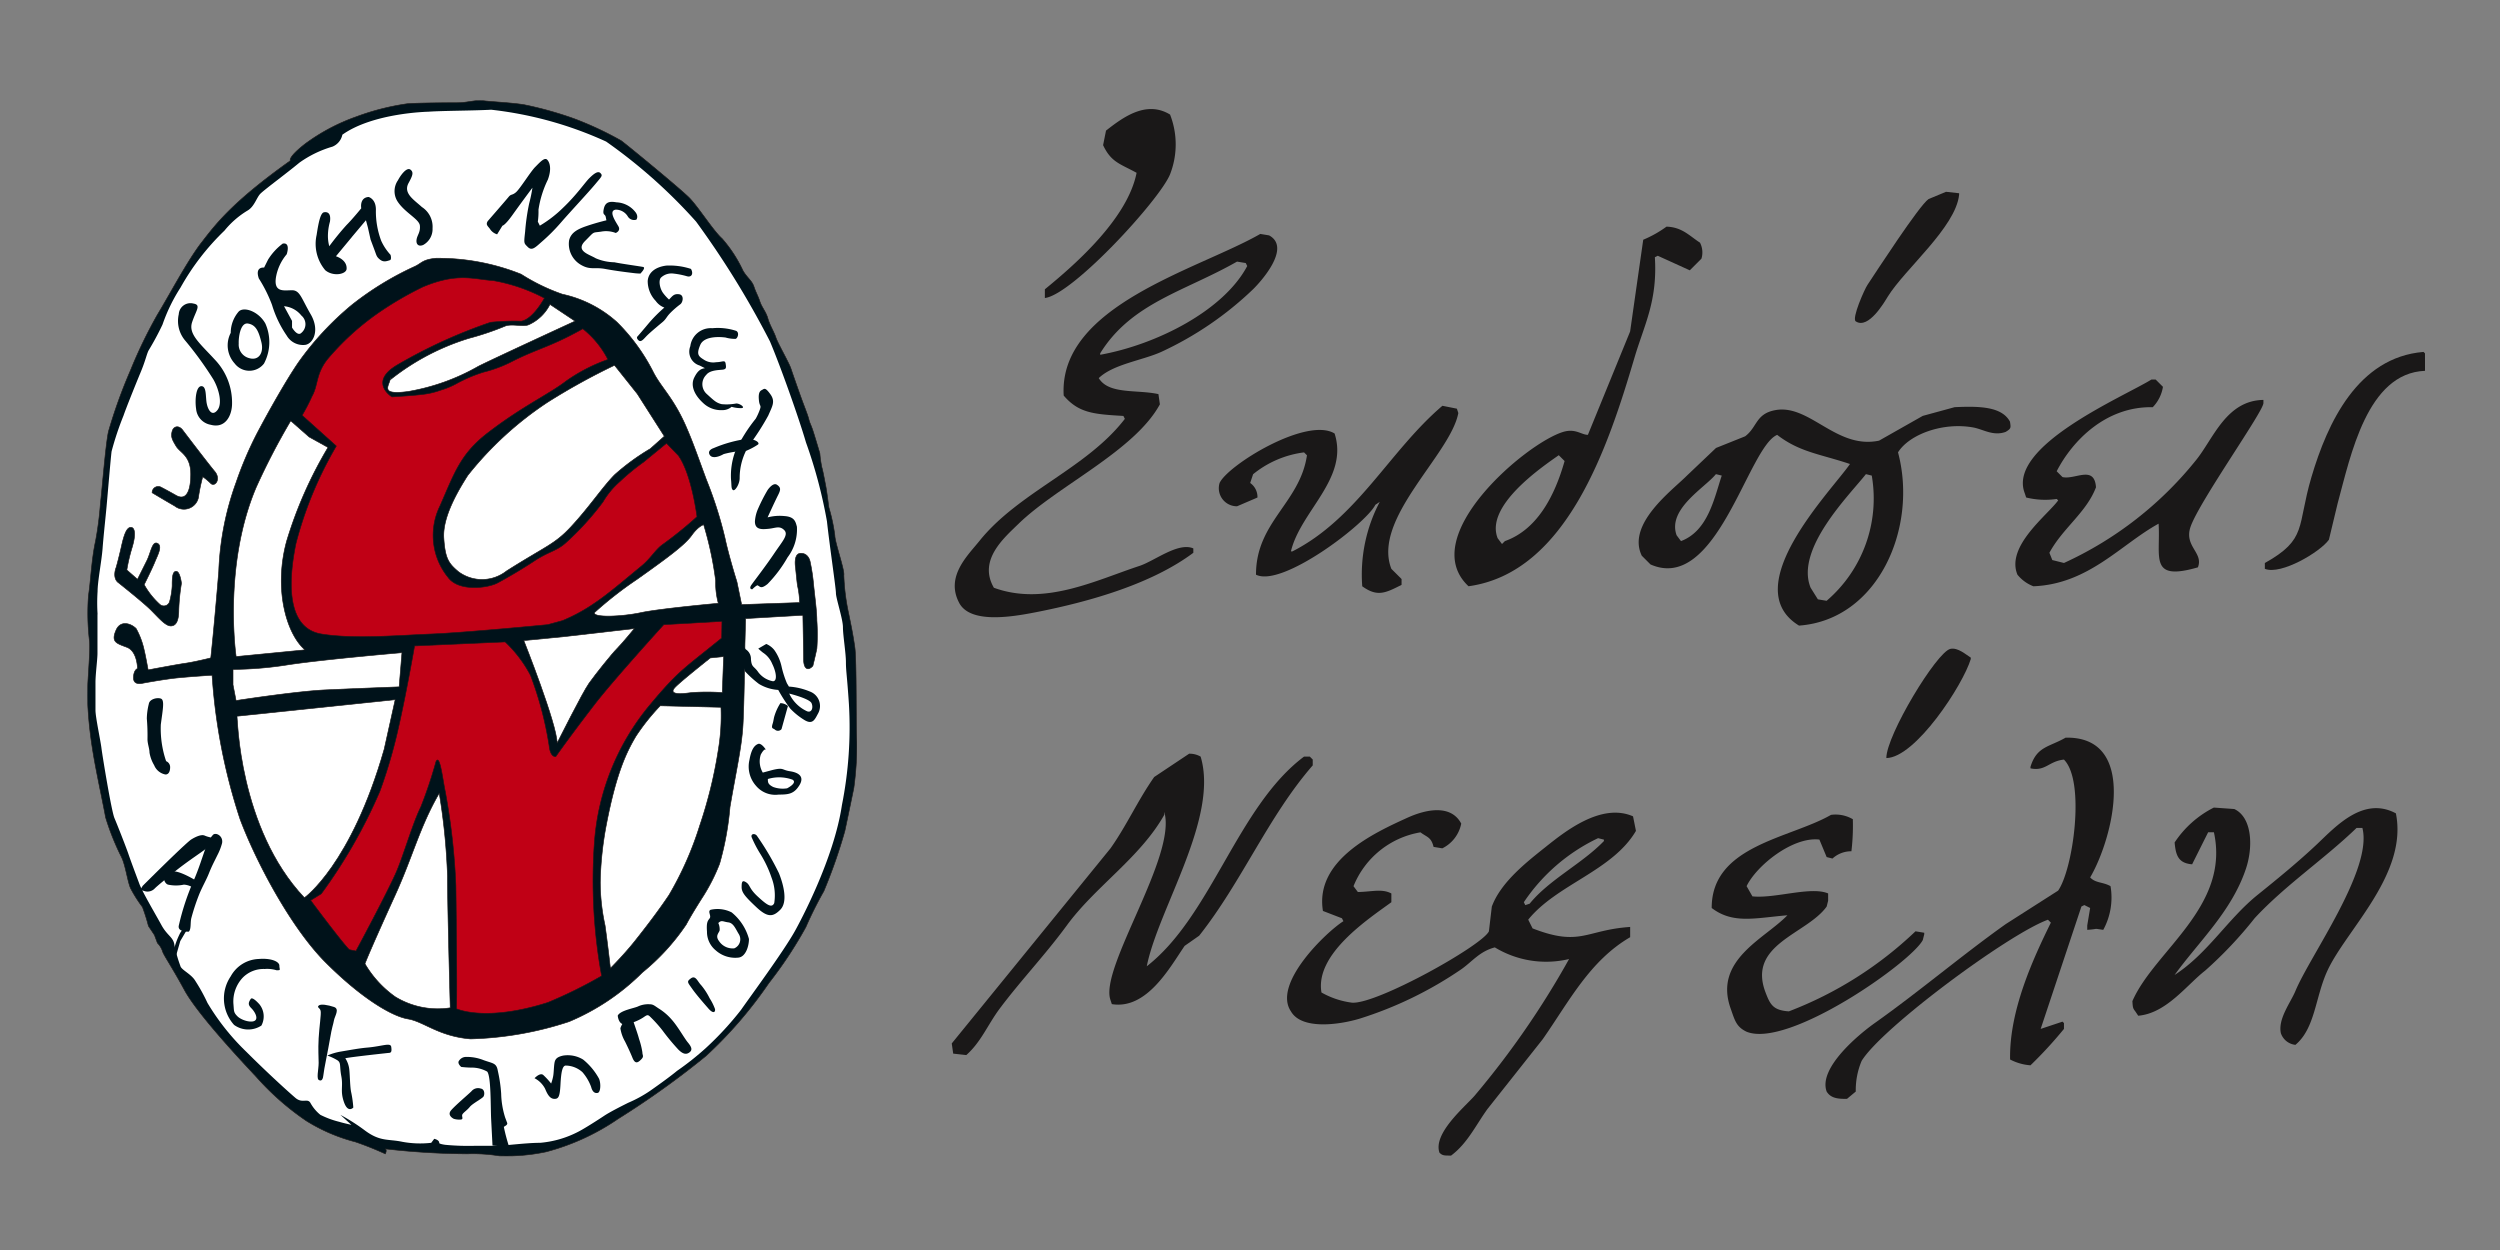 <?xml version="1.0" encoding="UTF-8"?>
<svg xmlns="http://www.w3.org/2000/svg" xmlns:xlink="http://www.w3.org/1999/xlink" width="200" height="100" viewBox="0 0 200 100">
  <rect x="0" y="0" width="200" height="100" fill="#808080" stroke="none"/>
  <defs>
    <clipPath id="clip-path">
      <rect id="Rectangle_2" data-name="Rectangle 2" width="61.56" height="84.458" fill="none"></rect>
    </clipPath>
    <clipPath id="clip-path-2">
      <rect id="Rectangle_3" data-name="Rectangle 3" width="118.347" height="84.457" fill="none"></rect>
    </clipPath>
    <clipPath id="clip-nefeli">
      <rect width="200" height="100"></rect>
    </clipPath>
  </defs>
  <g id="nefeli" clip-path="url(#clip-nefeli)">
    <g id="Group_7" data-name="Group 7" transform="translate(-7.465 -6.83)">
      <g id="Group_4" data-name="Group 4" transform="translate(14.465 14.869)">
        <g id="Group_3" data-name="Group 3" clip-path="url(#clip-path)">
          <path id="Path_6" data-name="Path 6" d="M30.693,19.687s-.24-.24,1.2-1.358a15.675,15.675,0,0,1,4.077-2.159,19.681,19.681,0,0,1,4.077-1.039c.8-.069,3.2-.08,4-.08s1.44-.239,2.079-.16,2.318.16,3.277.32a29.011,29.011,0,0,1,4,1.119,26.933,26.933,0,0,1,3.757,1.758c.639.479,4.716,3.837,5.435,4.556s1.919,2.638,2.638,3.277A10.754,10.754,0,0,1,66.9,28.479c.319.56.719.8.879,1.279s.319.719.479,1.2.48.8.64,1.358.479,1.04.639,1.519,1.04,2,1.2,2.477.719,2.079.958,2.718.4,1.039.48,1.358.16.4.319.879.56,1.838.56,1.838a9.094,9.094,0,0,0,.16,1.119c.08.24.24,1.119.319,1.519s.24,1.679.24,1.679a14.427,14.427,0,0,1,.48,2.238c0,.56.8,2.787.719,3.192a17.331,17.331,0,0,0,.4,3.122c.159.8.319,1.519.479,2.638s.079,6.315.16,7.593a25.85,25.85,0,0,1-.24,3.677s-.56,2.718-.719,3.438a42.128,42.128,0,0,1-1.679,4.8,31.163,31.163,0,0,0-1.439,2.877,33.1,33.1,0,0,1-2.958,4.476,34.066,34.066,0,0,1-5.035,5.836A69.01,69.01,0,0,1,56.91,96.34a18.51,18.51,0,0,1-5.755,2.638A15.337,15.337,0,0,1,47.4,99.3a13.263,13.263,0,0,0-2.558-.16,60.241,60.241,0,0,1-6.554-.4s.16.08,0,.4a25.739,25.739,0,0,0-2.4-.959A13.989,13.989,0,0,1,31.972,96.5a21.3,21.3,0,0,1-4-3.517c-1.2-1.279-4.716-5.035-5.755-6.954s-1.678-2.8-1.758-3.117a1.71,1.71,0,0,0-.4-.639l-.24-.64-.479-.719a14.711,14.711,0,0,0-.479-1.519,10.511,10.511,0,0,1-.959-1.518c-.24-.56-.4-1.838-.719-2.478a20.348,20.348,0,0,1-1.279-3.2c-.08-.56-.8-3.837-1.04-5.436a32.659,32.659,0,0,1-.4-4.076c-.03-1.2.239-3.6.16-4.557a18.819,18.819,0,0,1-.08-3.676c.16-.959.24-2.878.56-4.317a27.048,27.048,0,0,0,.4-3.117c.08-.479.4-4.636.64-5.675A40.646,40.646,0,0,1,17.9,36.473,37.66,37.66,0,0,1,20.063,32c.879-1.439,2.4-4.316,3.517-5.754s2.4-3.2,7.114-6.555" transform="translate(-14.465 -14.871)" fill="#00121a" fill-rule="evenodd"></path>
          <path id="Path_7" data-name="Path 7" d="M30.693,19.687s-.24-.24,1.2-1.358a15.675,15.675,0,0,1,4.077-2.159,19.681,19.681,0,0,1,4.077-1.039c.8-.069,3.2-.08,4-.08s1.44-.239,2.079-.16,2.318.16,3.277.32a29.011,29.011,0,0,1,4,1.119,26.933,26.933,0,0,1,3.757,1.758c.639.479,4.716,3.837,5.435,4.556s1.919,2.638,2.638,3.277A10.754,10.754,0,0,1,66.9,28.479c.319.56.719.8.879,1.279s.319.719.479,1.2.48.8.64,1.358.479,1.04.639,1.519,1.04,2,1.2,2.477.719,2.079.958,2.718.4,1.039.48,1.358.16.4.319.879.56,1.838.56,1.838a9.094,9.094,0,0,0,.16,1.119c.08.24.24,1.119.319,1.519s.24,1.679.24,1.679a14.427,14.427,0,0,1,.48,2.238c0,.56.8,2.787.719,3.192a17.331,17.331,0,0,0,.4,3.122c.159.8.319,1.519.479,2.638s.079,6.315.16,7.593a25.85,25.85,0,0,1-.24,3.677s-.56,2.718-.719,3.438a42.128,42.128,0,0,1-1.679,4.8,31.163,31.163,0,0,0-1.439,2.877,33.1,33.1,0,0,1-2.958,4.476,34.066,34.066,0,0,1-5.035,5.836A69.01,69.01,0,0,1,56.91,96.34a18.51,18.51,0,0,1-5.755,2.638A15.337,15.337,0,0,1,47.4,99.3a13.263,13.263,0,0,0-2.558-.16,60.241,60.241,0,0,1-6.554-.4s.16.08,0,.4a25.739,25.739,0,0,0-2.4-.959A13.989,13.989,0,0,1,31.972,96.5a21.3,21.3,0,0,1-4-3.517c-1.2-1.279-4.716-5.035-5.755-6.954s-1.678-2.8-1.758-3.117a1.71,1.71,0,0,0-.4-.639l-.24-.64-.479-.719a14.711,14.711,0,0,0-.479-1.519,10.511,10.511,0,0,1-.959-1.518c-.24-.56-.4-1.838-.719-2.478a20.348,20.348,0,0,1-1.279-3.2c-.08-.56-.8-3.837-1.04-5.436a32.659,32.659,0,0,1-.4-4.076c-.03-1.2.239-3.6.16-4.557a18.819,18.819,0,0,1-.08-3.676c.16-.959.24-2.878.56-4.317a27.048,27.048,0,0,0,.4-3.117c.08-.479.4-4.636.64-5.675A40.646,40.646,0,0,1,17.9,36.473,37.66,37.66,0,0,1,20.063,32c.879-1.439,2.4-4.316,3.517-5.754S25.978,23.044,30.693,19.687Z" transform="translate(-14.465 -14.871)" fill="none" stroke="#1a1818" stroke-width="0.049"></path>
          <path id="Path_8" data-name="Path 8" d="M15.3,56.018v3.117c0,.479-.16,1.679-.16,2.318v2.238c0,.56.4,2.4.479,3.038s.8,5.035,1.039,5.595.959,2.4,1.119,2.877.64,1.759.88,2.4,1.279,2.4,1.758,3.277.959.959,1.039,1.6a11.416,11.416,0,0,0,.48,1.679c.079.319.879.639,1.2,1.2A13.9,13.9,0,0,1,24.1,87.11a18.729,18.729,0,0,0,3.117,3.917c1.679,1.679,3.357,3.2,3.917,3.677s.958,0,1.2.4a3.207,3.207,0,0,0,.8.959,7.168,7.168,0,0,0,1.519.56c.24.079.959.239.959.239l-.879-.8a15.547,15.547,0,0,1,2,1.279c1.2.879,1.838.639,2.958.879A7.777,7.777,0,0,0,42,98.3l.24-.32s.4.08.4.32c0,0-.08.079.479.16a19.727,19.727,0,0,0,2.4.079h1.838c.4,0,2.238-.239,3.356-.239a8.1,8.1,0,0,0,3.038-.88c.479-.239,1.6-.958,2.079-1.278s1.439-.8,1.918-1.04a10.208,10.208,0,0,0,1.758-.959c.8-.56,1.68-1.2,2.159-1.6a22.445,22.445,0,0,0,2.318-1.838,25.083,25.083,0,0,0,2.8-3.038c.652-.942,3.4-4.666,4.316-6.314.4-.719,3.117-5.755,3.757-10.071a31.863,31.863,0,0,0,.56-8.073c-.16-2.4-.24-2.638-.24-3.357s-.239-2.158-.239-2.8-.56-2.319-.56-2.718-.48-3.6-.719-5.754a38.572,38.572,0,0,0-1.679-6.315c-.56-1.918-2-5.994-2.878-8.073a71.546,71.546,0,0,0-5.914-9.591,42.066,42.066,0,0,0-7.194-6.4A30.1,30.1,0,0,0,46.8,15.653c-1.518.08-4,.08-5.035.16,0,0-4.4.08-6.874,1.838a1.318,1.318,0,0,1-.8.959,8.73,8.73,0,0,0-2.637,1.279c-.959.8-2.8,2.158-3.117,2.478s-.48,1.039-1.04,1.358a7.043,7.043,0,0,0-1.838,1.6,19.478,19.478,0,0,0-3.516,4.557,13.651,13.651,0,0,0-1.44,2.958,22.549,22.549,0,0,1-1.118,2.078c-.16.319-.24.8-.64,1.759s-1.2,2.957-1.358,3.437a24.023,24.023,0,0,0-.959,2.877c-.08.64-.319,3.517-.4,4.4s-.24,2.319-.319,3.357-.4,2.637-.4,3.437a13.9,13.9,0,0,0,0,1.838" transform="translate(-14.502 -14.914)" fill="#fff"></path>
          <path id="Path_9" data-name="Path 9" d="M63.917,79.145s-.967,1.494-1.423,2.365a17.626,17.626,0,0,1-3.516,3.849,18.285,18.285,0,0,1-5.861,3.932,27.345,27.345,0,0,1-7.887,1.385c-2.558-.214-3.73-1.385-5.009-1.6s-3.709-1.647-6.577-4.515c-2.78-2.779-5.573-8.061-6.852-11.471a46.648,46.648,0,0,1-2.238-11.51s-1.7.107-2.771.214-2.77.425-2.77.425-.746.214-.746-.425.319-.747.319-.747,0-1.386-.853-1.705-1.279-.426-.853-1.385c.349-.785,1.172-.535,1.6-.108a6.344,6.344,0,0,1,.64,1.706c.107.426.319,1.6.319,1.6s2.238-.427,2.984-.533,2.026-.426,2.026-.426.249-2.208.639-6.927a23.215,23.215,0,0,1,1.387-7.105,29.08,29.08,0,0,1,1.7-3.978c.959-1.812,2.345-4.263,3.3-5.649a23.929,23.929,0,0,1,4.263-4.583,24.358,24.358,0,0,1,5-3.062c.581-.256.614-.559,1.712-.668A17.8,17.8,0,0,1,49.28,29.5a15.606,15.606,0,0,0,3.3,1.6,9.538,9.538,0,0,1,4.37,2.238,15.412,15.412,0,0,1,2.877,3.943c.639,1.279,1.633,2.079,2.653,4.42.554,1.27.863,2.188,1.61,4.213A32.625,32.625,0,0,1,65.586,50.6c.319,1.492.958,3.517.958,3.517l.374,1.812,4.635-.16a6.676,6.676,0,0,0-.16-1.333c-.036-.155-.16-1.439-.16-1.439s-.214-1.172.426-1.172.745.693.745.693a15.083,15.083,0,0,1,.267,1.758c.107,1.066.267,2.185.267,2.931a15.7,15.7,0,0,1,0,2.237c-.107.534-.32,1.387-.32,1.387s-.266.319-.479.213-.266-.424-.266-.853-.054-3.41-.054-3.41l-4.582.267-.054,2.026s-.054,4.8-.16,6.554-.556,3.68-1.036,6.5a23.733,23.733,0,0,1-.829,4.528,14.957,14.957,0,0,1-1.242,2.483" transform="translate(-14.588 -15.601)" fill="#00121a"></path>
          <path id="Path_10" data-name="Path 10" d="M63.917,79.145s-.967,1.494-1.423,2.365a17.626,17.626,0,0,1-3.516,3.849,18.285,18.285,0,0,1-5.861,3.932,27.345,27.345,0,0,1-7.887,1.385c-2.558-.214-3.73-1.385-5.009-1.6s-3.709-1.647-6.577-4.515c-2.78-2.779-5.573-8.061-6.852-11.471a46.648,46.648,0,0,1-2.238-11.51s-1.7.107-2.771.214-2.77.425-2.77.425-.746.214-.746-.425.319-.747.319-.747,0-1.386-.853-1.705-1.279-.426-.853-1.385c.349-.785,1.172-.535,1.6-.108a6.344,6.344,0,0,1,.64,1.706c.107.426.319,1.6.319,1.6s2.238-.427,2.984-.533,2.026-.426,2.026-.426.249-2.208.639-6.927a23.215,23.215,0,0,1,1.387-7.105,29.08,29.08,0,0,1,1.7-3.978c.959-1.812,2.345-4.263,3.3-5.649a23.929,23.929,0,0,1,4.263-4.583,24.358,24.358,0,0,1,5-3.062c.581-.256.614-.559,1.712-.668A17.8,17.8,0,0,1,49.28,29.5a15.606,15.606,0,0,0,3.3,1.6,9.538,9.538,0,0,1,4.37,2.238,15.412,15.412,0,0,1,2.877,3.943c.639,1.279,1.633,2.079,2.653,4.42.554,1.27.863,2.188,1.61,4.213A32.625,32.625,0,0,1,65.586,50.6c.319,1.492.958,3.517.958,3.517l.374,1.812,4.635-.16a6.676,6.676,0,0,0-.16-1.333c-.036-.155-.16-1.439-.16-1.439s-.214-1.172.426-1.172.745.693.745.693a15.083,15.083,0,0,1,.267,1.758c.107,1.066.267,2.185.267,2.931a15.7,15.7,0,0,1,0,2.237c-.107.534-.32,1.387-.32,1.387s-.266.319-.479.213-.266-.424-.266-.853-.054-3.41-.054-3.41l-4.582.267-.054,2.026s-.054,4.8-.16,6.554-.556,3.68-1.036,6.5a23.733,23.733,0,0,1-.829,4.528A14.957,14.957,0,0,1,63.917,79.145Z" transform="translate(-14.588 -15.601)" fill="none" stroke="#1a1818" stroke-width="0.049"></path>
          <path id="Path_11" data-name="Path 11" d="M32.512,81.432s3.742-2.64,6.383-11.886l.88-3.963-12.64,1.323s.122,8.979,5.377,14.526" transform="translate(-15.159 -17.65)" fill="#fff"></path>
          <path id="Path_12" data-name="Path 12" d="M32.512,81.432s3.742-2.64,6.383-11.886l.88-3.963-12.64,1.323S27.257,75.886,32.512,81.432Z" transform="translate(-15.159 -17.65)" fill="none" stroke="#1a1818" stroke-width="0.049"></path>
          <path id="Path_13" data-name="Path 13" d="M37.947,87.149s.22-.661,2.422-5.5c1.415-3.111,1.981-5.5,3.522-8.144a51.014,51.014,0,0,1,.66,6.6c0,2.641.221,10.565.221,10.565a6.524,6.524,0,0,1-4.4-.88,8.5,8.5,0,0,1-2.422-2.642" transform="translate(-15.752 -18.084)" fill="#fff"></path>
          <path id="Path_14" data-name="Path 14" d="M37.947,87.149s.22-.661,2.422-5.5c1.415-3.111,1.981-5.5,3.522-8.144a51.014,51.014,0,0,1,.66,6.6c0,2.641.221,10.565.221,10.565a6.524,6.524,0,0,1-4.4-.88A8.5,8.5,0,0,1,37.947,87.149Z" transform="translate(-15.752 -18.084)" fill="none" stroke="#1a1818" stroke-width="0.049"></path>
          <path id="Path_15" data-name="Path 15" d="M31.4,41.981l1.473,1.293,1.511.838a33.471,33.471,0,0,0-3.3,7.46c-1.066,3.837-.036,7.456,1.457,8.735l-5.507.537s-1.066-7.246,1.6-13.534A54.707,54.707,0,0,1,31.4,41.981" transform="translate(-15.142 -16.357)" fill="#fff"></path>
          <path id="Path_16" data-name="Path 16" d="M31.4,41.981l1.473,1.293,1.511.838a33.471,33.471,0,0,0-3.3,7.46c-1.066,3.837-.036,7.456,1.457,8.735l-5.507.537s-1.066-7.246,1.6-13.534A54.707,54.707,0,0,1,31.4,41.981Z" transform="translate(-15.142 -16.357)" fill="none" stroke="#1a1818" stroke-width="0.049"></path>
          <path id="Path_17" data-name="Path 17" d="M40.106,38.137a19.032,19.032,0,0,1,6.287-3.3,22.7,22.7,0,0,0,2.866-.968c.555-.226,1.458.094,1.918-.124a3.5,3.5,0,0,0,1.676-1.619l2.01,1.34s-6.444,2.969-7.723,3.608A17.082,17.082,0,0,1,41.49,39.1c-2.451.319-1.385-.533-1.385-1.173" transform="translate(-15.857 -15.816)" fill="#fff"></path>
          <path id="Path_18" data-name="Path 18" d="M40.106,38.137a19.032,19.032,0,0,1,6.287-3.3,22.7,22.7,0,0,0,2.866-.968c.555-.226,1.458.094,1.918-.124a3.5,3.5,0,0,0,1.676-1.619l2.01,1.34s-6.444,2.969-7.723,3.608A17.082,17.082,0,0,1,41.49,39.1c-2.451.319-1.385-.533-1.385-1.173" transform="translate(-15.857 -15.816)" fill="none" stroke="#1a1818" stroke-width="0.049"></path>
          <path id="Path_19" data-name="Path 19" d="M32.579,40.879l2.736,2.458a30.553,30.553,0,0,0-3.225,7.786c-.745,3.623-.532,6.822,2.026,7.248s6.181.107,8.845,0,9.272-.747,9.272-.747l1.172-.32a13.714,13.714,0,0,0,2.573-1.4c1.1-.733,2.452-1.9,3.742-2.96.743-.608,1.092-1.27,1.649-1.691a31.821,31.821,0,0,0,2.8-2.26s-.427-3.409-1.492-4.9l-.946-.976-1.843,1.509a17.913,17.913,0,0,0-1.9,1.563,6.523,6.523,0,0,0-1.34,1.619,22.548,22.548,0,0,1-3.03,3.319c-.746.64-1.326.647-2.5,1.429-.757.5-1.854,1.168-2.9,1.731-.775.415-3.113.726-3.965-.447a5.318,5.318,0,0,1-.65-5.7c1.172-2.665,1.634-4.167,3.838-5.862,2.769-2.13,4.864-3.068,6.251-4.133a13.553,13.553,0,0,1,3.351-1.732,7.494,7.494,0,0,0-2.01-2.458c-2.559,1.439-3.562,1.564-5.567,2.568a10.423,10.423,0,0,1-2.363.9,11.665,11.665,0,0,0-2.122.893,6.343,6.343,0,0,1-1.34.559,6.075,6.075,0,0,1-1.315.318c-.746.107-2.558.213-2.558.213s-1.919-1.173.426-2.558a41.126,41.126,0,0,1,7.46-3.41,18.106,18.106,0,0,1,2.465-.091c.949-.168,1.843-1.843,1.843-1.843a13.906,13.906,0,0,0-4.078-1.4c-1.6-.107-2.848-.669-5.64.5a27.092,27.092,0,0,0-3.631,2.123,21,21,0,0,0-4.021,3.685c-.925,1.184-.71,2.043-1.229,2.96a14.394,14.394,0,0,1-.782,1.508" transform="translate(-15.41 -15.693)" fill="#c00015"></path>
          <path id="Path_20" data-name="Path 20" d="M32.579,40.879l2.736,2.458a30.553,30.553,0,0,0-3.225,7.786c-.745,3.623-.532,6.822,2.026,7.248s6.181.107,8.845,0,9.272-.747,9.272-.747l1.172-.32a13.714,13.714,0,0,0,2.573-1.4c1.1-.733,2.452-1.9,3.742-2.96.743-.608,1.092-1.27,1.649-1.691a31.821,31.821,0,0,0,2.8-2.26s-.427-3.409-1.492-4.9l-.946-.976-1.843,1.509a17.913,17.913,0,0,0-1.9,1.563,6.523,6.523,0,0,0-1.34,1.619,22.548,22.548,0,0,1-3.03,3.319c-.746.64-1.326.647-2.5,1.429-.757.5-1.854,1.168-2.9,1.731-.775.415-3.113.726-3.965-.447a5.318,5.318,0,0,1-.65-5.7c1.172-2.665,1.634-4.167,3.838-5.862,2.769-2.13,4.864-3.068,6.251-4.133a13.553,13.553,0,0,1,3.351-1.732,7.494,7.494,0,0,0-2.01-2.458c-2.559,1.439-3.562,1.564-5.567,2.568a10.423,10.423,0,0,1-2.363.9,11.665,11.665,0,0,0-2.122.893,6.343,6.343,0,0,1-1.34.559,6.075,6.075,0,0,1-1.315.318c-.746.107-2.558.213-2.558.213s-1.919-1.173.426-2.558a41.126,41.126,0,0,1,7.46-3.41,18.106,18.106,0,0,1,2.465-.091c.949-.168,1.843-1.843,1.843-1.843a13.906,13.906,0,0,0-4.078-1.4c-1.6-.107-2.848-.669-5.64.5a27.092,27.092,0,0,0-3.631,2.123,21,21,0,0,0-4.021,3.685c-.925,1.184-.71,2.043-1.229,2.96A14.394,14.394,0,0,1,32.579,40.879Z" transform="translate(-15.41 -15.693)" fill="none" stroke="#1a1818" stroke-width="0.049"></path>
          <path id="Path_21" data-name="Path 21" d="M60.112,39.581l-1.832-2.3a52.352,52.352,0,0,0-5.339,2.949,27.352,27.352,0,0,0-6.4,5.861c-.747,1.173-2.026,3.3-1.918,5.009s.422,2.054,1.167,2.693a3.169,3.169,0,0,0,3.854-.056c3.168-2.006,3.827-2.113,5.138-3.518,1.492-1.6,2.56-3.23,3.518-4.188a18.047,18.047,0,0,1,2.841-2.071l1.124-1-2.159-3.38" transform="translate(-16.118 -16.099)" fill="#fff"></path>
          <path id="Path_22" data-name="Path 22" d="M60.112,39.581l-1.832-2.3a52.352,52.352,0,0,0-5.339,2.949,27.352,27.352,0,0,0-6.4,5.861c-.747,1.173-2.026,3.3-1.918,5.009s.422,2.054,1.167,2.693a3.169,3.169,0,0,0,3.854-.056c3.168-2.006,3.827-2.113,5.138-3.518,1.492-1.6,2.56-3.23,3.518-4.188a18.047,18.047,0,0,1,2.841-2.071l1.124-1Z" transform="translate(-16.118 -16.099)" fill="none" stroke="#1a1818" stroke-width="0.049"></path>
          <path id="Path_23" data-name="Path 23" d="M26.78,62.946v1.229l.245,1.262s4.8-.744,7.141-.852,5.906-.243,5.906-.243l.224-2.736s-6.13.526-9.008.954a29.362,29.362,0,0,1-4.508.387" transform="translate(-15.14 -17.432)" fill="#fff"></path>
          <path id="Path_24" data-name="Path 24" d="M26.78,62.946v1.229l.245,1.262s4.8-.744,7.141-.852,5.906-.243,5.906-.243l.224-2.736s-6.13.526-9.008.954A29.362,29.362,0,0,1,26.78,62.946Z" transform="translate(-15.14 -17.432)" fill="none" stroke="#1a1818" stroke-width="0.049"></path>
          <path id="Path_25" data-name="Path 25" d="M41.666,60.923s-.632,3.653-1.279,6.5a40.575,40.575,0,0,1-1.492,5.116,41.665,41.665,0,0,1-4.689,8.206l-.853.532s2.451,3.3,3.091,3.943l.533.107S39.467,80.7,40.208,79c.559-1.285,1.316-3.915,1.955-5.194a35.493,35.493,0,0,0,1.209-3.609c.319-.747.56,1.507.746,2.345a53,53,0,0,1,.853,7.566s.124,8.947.042,9.837c0,0,2.306,1.1,7.316-.5a36.443,36.443,0,0,0,4.3-2.123,42.5,42.5,0,0,1-.574-10.729,19.324,19.324,0,0,1,4.37-10.87c2.376-2.851,2.724-2.922,5.81-5.431l.022-1.339-4.659.268s-4.083,4.494-5.543,6.394c-2.13,2.771-3.09,4.156-3.09,4.156s-.427.108-.533-.852a27.99,27.99,0,0,0-1.492-5.649A10.168,10.168,0,0,0,48.913,60.6l-7.247.319" transform="translate(-15.5 -17.286)" fill="#c00015"></path>
          <path id="Path_26" data-name="Path 26" d="M41.666,60.923s-.632,3.653-1.279,6.5a40.575,40.575,0,0,1-1.492,5.116,41.665,41.665,0,0,1-4.689,8.206l-.853.532s2.451,3.3,3.091,3.943l.533.107S39.467,80.7,40.208,79c.559-1.285,1.316-3.915,1.955-5.194a35.493,35.493,0,0,0,1.209-3.609c.319-.747.56,1.507.746,2.345a53,53,0,0,1,.853,7.566s.124,8.947.042,9.837c0,0,2.306,1.1,7.316-.5a36.443,36.443,0,0,0,4.3-2.123,42.5,42.5,0,0,1-.574-10.729,19.324,19.324,0,0,1,4.37-10.87c2.376-2.851,2.724-2.922,5.81-5.431l.022-1.339-4.659.268s-4.083,4.494-5.543,6.394c-2.13,2.771-3.09,4.156-3.09,4.156s-.427.108-.533-.852a27.99,27.99,0,0,0-1.492-5.649A10.168,10.168,0,0,0,48.913,60.6Z" transform="translate(-15.5 -17.286)" fill="none" stroke="#1a1818" stroke-width="0.049"></path>
          <path id="Path_27" data-name="Path 27" d="M51.394,60.529s2.665,6.715,2.665,8.206c0,0,2.024-4.05,2.558-4.8s1.812-2.345,2.237-2.771,1.386-1.6,1.386-1.6l-5.542.639-3.3.32" transform="translate(-16.489 -17.32)" fill="#fff"></path>
          <path id="Path_28" data-name="Path 28" d="M51.394,60.529s2.665,6.715,2.665,8.206c0,0,2.024-4.05,2.558-4.8s1.812-2.345,2.237-2.771,1.386-1.6,1.386-1.6l-5.542.639Z" transform="translate(-16.489 -17.32)" fill="none" stroke="#1a1818" stroke-width="0.049"></path>
          <path id="Path_29" data-name="Path 29" d="M57.369,57.809a30.234,30.234,0,0,1,3.411-2.664c2.558-1.813,3.838-2.771,4.37-3.517s.959-.854.959-.854a27.468,27.468,0,0,1,.959,4.476,6.32,6.32,0,0,0,.212,1.812s-4.688.426-6.181.746-3.838.425-3.731,0" transform="translate(-16.816 -16.838)" fill="#fff"></path>
          <path id="Path_30" data-name="Path 30" d="M57.369,57.809a30.234,30.234,0,0,1,3.411-2.664c2.558-1.813,3.838-2.771,4.37-3.517s.959-.854.959-.854a27.468,27.468,0,0,1,.959,4.476,6.32,6.32,0,0,0,.212,1.812s-4.688.426-6.181.746S57.261,58.235,57.369,57.809Z" transform="translate(-16.816 -16.838)" fill="none" stroke="#1a1818" stroke-width="0.049"></path>
          <path id="Path_31" data-name="Path 31" d="M67.005,62.045s-2.416,1.911-2.834,2.371c-.559.614.6.506,1.342.4a17.792,17.792,0,0,1,2.451,0l.107-2.878-1.066.108" transform="translate(-17.181 -17.45)" fill="#fff"></path>
          <path id="Path_32" data-name="Path 32" d="M67.005,62.045s-2.416,1.911-2.834,2.371c-.559.614.6.506,1.342.4a17.792,17.792,0,0,1,2.451,0l.107-2.878Z" transform="translate(-17.181 -17.45)" fill="none" stroke="#1a1818" stroke-width="0.049"></path>
          <path id="Path_33" data-name="Path 33" d="M60.707,68.554A17.021,17.021,0,0,1,62.662,66.1l4.859.12a16.593,16.593,0,0,1-.214,3.411A36.154,36.154,0,0,1,65.817,75.7a26.467,26.467,0,0,1-2.452,5.541c-.854,1.279-1.92,2.665-2.771,3.731s-1.919,2.13-1.919,2.13-.185-1.688-.425-3.416a16.625,16.625,0,0,1-.385-3.462,27.177,27.177,0,0,1,.491-4.632c.786-4.062,1.572-5.718,2.352-7.041" transform="translate(-16.843 -17.678)" fill="#fff"></path>
          <path id="Path_34" data-name="Path 34" d="M60.707,68.554A17.021,17.021,0,0,1,62.662,66.1l4.859.12a16.593,16.593,0,0,1-.214,3.411A36.154,36.154,0,0,1,65.817,75.7a26.467,26.467,0,0,1-2.452,5.541c-.854,1.279-1.92,2.665-2.771,3.731s-1.919,2.13-1.919,2.13-.185-1.688-.425-3.416a16.625,16.625,0,0,1-.385-3.462,27.177,27.177,0,0,1,.491-4.632C59.142,71.532,59.927,69.876,60.707,68.554Z" transform="translate(-16.843 -17.678)" fill="none" stroke="#1a1818" stroke-width="0.049"></path>
          <path id="Path_35" data-name="Path 35" d="M16.991,55.371s2.025,1.6,2.664,2.238,1.173,1.279,1.6,1.279.639-.426.639-1.279a16.422,16.422,0,0,1,.214-2.131s-.107-.959-.426-.959-.319.64-.319,1.172a5.81,5.81,0,0,1-.214,1.279.48.48,0,0,1-.746.214,6.213,6.213,0,0,1-1.279-1.6s.639-1.279.853-1.811.64-1.279.214-1.492-.534.745-.854,1.385l-.746,1.492-.853-.747a13.811,13.811,0,0,1,.426-1.811c.319-1.066.213-1.6-.107-1.6s-.532.533-.746,1.492-.426,1.705-.426,1.705-.319.746.107,1.172" transform="translate(-14.591 -16.851)" fill="#00121a"></path>
          <path id="Path_36" data-name="Path 36" d="M16.991,55.371s2.025,1.6,2.664,2.238,1.173,1.279,1.6,1.279.639-.426.639-1.279a16.422,16.422,0,0,1,.214-2.131s-.107-.959-.426-.959-.319.64-.319,1.172a5.81,5.81,0,0,1-.214,1.279.48.48,0,0,1-.746.214,6.213,6.213,0,0,1-1.279-1.6s.639-1.279.853-1.811.64-1.279.214-1.492-.534.745-.854,1.385l-.746,1.492-.853-.747a13.811,13.811,0,0,1,.426-1.811c.319-1.066.213-1.6-.107-1.6s-.532.533-.746,1.492-.426,1.705-.426,1.705S16.565,54.944,16.991,55.371Z" transform="translate(-14.591 -16.851)" fill="none" stroke="#1a1818" stroke-width="0.049"></path>
          <path id="Path_37" data-name="Path 37" d="M19.935,47.763S21,48.4,21.747,48.829a1.188,1.188,0,0,0,1.918-.853,13.937,13.937,0,0,1,.319-1.492,4.728,4.728,0,0,1,.64.533c.319.319.853-.319.319-.959s-2.238-2.877-2.558-3.3-.746-.319-.853.107,0,.639.32,1.172,1.172.746,1.172,2.238S22.6,48.4,21.854,47.977s-1.173-.64-1.173-.64a.489.489,0,0,0-.746.426" transform="translate(-14.765 -16.384)" fill="#00121a"></path>
          <path id="Path_38" data-name="Path 38" d="M19.935,47.763S21,48.4,21.747,48.829a1.188,1.188,0,0,0,1.918-.853,13.937,13.937,0,0,1,.319-1.492,4.728,4.728,0,0,1,.64.533c.319.319.853-.319.319-.959s-2.238-2.877-2.558-3.3-.746-.319-.853.107,0,.639.32,1.172,1.172.746,1.172,2.238S22.6,48.4,21.854,47.977s-1.173-.64-1.173-.64A.489.489,0,0,0,19.935,47.763Z" transform="translate(-14.765 -16.384)" fill="none" stroke="#1a1818" stroke-width="0.049"></path>
          <path id="Path_39" data-name="Path 39" d="M23.573,40.477a1.416,1.416,0,0,0,1.172,1.279c1.173.319,1.705-.746,1.705-1.705a4.981,4.981,0,0,0-1.386-3.516c-1.172-1.279-2.13-2.026-1.811-2.985s.746-1.385.107-1.492a.936.936,0,0,0-1.173.853,2.422,2.422,0,0,0,.533,2.131,27.949,27.949,0,0,1,2.238,3.091c.426.746.746,1.918.319,2.451s-.747,0-.853-.533,0-1.385-.426-1.385-.533,1.065-.426,1.811" transform="translate(-14.885 -15.812)" fill="#00121a"></path>
          <path id="Path_40" data-name="Path 40" d="M26.573,34.431a2.161,2.161,0,0,0,.319,2.452,1.477,1.477,0,0,0,2.345,0,3.662,3.662,0,0,0,.107-3.2c-.533-.959-1.706-1.385-2.132-.959a2.617,2.617,0,0,0-.639,1.705" transform="translate(-15.115 -15.84)" fill="#00121a"></path>
          <path id="Path_41" data-name="Path 41" d="M27.264,35.349a1.116,1.116,0,0,0,.853,1.172c.746.213,1.173-.426.959-1.279s-.426-1.385-1.065-1.492-.77,1.185-.747,1.6" transform="translate(-15.166 -15.905)" fill="#fff"></path>
          <path id="Path_42" data-name="Path 42" d="M28.951,29.756a11.285,11.285,0,0,1,1.065,2.131,8.75,8.75,0,0,0,1.173,2.451,1.511,1.511,0,0,0,1.492.746c.64-.107,1.173-1.172.426-2.451s-.853-1.918-1.492-1.918-1.492.213-1.279-1.066a3.862,3.862,0,0,1,.854-1.812c.106-.319.214-.959-.319-.853A4.7,4.7,0,0,0,29.7,28.263l-.319.64s-.746-.107-.426.853" transform="translate(-15.254 -15.534)" fill="#00121a"></path>
          <path id="Path_43" data-name="Path 43" d="M31.1,32.284l.639,1.173v.532s.427.747.747.426a.9.9,0,0,0,0-1.386,2,2,0,0,0-1.386-.746" transform="translate(-15.376 -15.825)" fill="#fff"></path>
          <path id="Path_44" data-name="Path 44" d="M40.722,21.577a1.53,1.53,0,0,0-.053,1.652c.582.932,1.758,1.439,1.811,1.972s-.212.746-.266,1.119.16.586.533.426a1.446,1.446,0,0,0,.746-1.333,1.876,1.876,0,0,0-.853-1.7c-.64-.587-1.51-1.1-1.066-1.919.32-.586.426-.853.161-1.066-.325-.26-.854.533-1.013.853" transform="translate(-15.889 -15.189)" fill="#00121a"></path>
          <path id="Path_45" data-name="Path 45" d="M48.345,24.781S49.783,23.13,50,22.864s.267-.108.587-.374,1.171-1.65,1.544-2.024.746-.8.959-.587.373.747.054,1.6a8.165,8.165,0,0,0-.748,2.4,5.82,5.82,0,0,1-.052.958l.16.32a9.679,9.679,0,0,0,1.865-1.44c1.065-1.012,1.758-2.025,2.079-2.344s.691-.639.9-.426.108.266-.425.906-2.025,2.238-2.717,3.037a15.016,15.016,0,0,1-1.6,1.6c-.48.426-.746.693-1.066.373s-.319-.267-.213-1.226a17.379,17.379,0,0,1,.319-2.238,11.863,11.863,0,0,0,.266-1.279s-.8,1.066-1.6,2.185c-.611.854-.8.853-.8.853l-.425.692a1.025,1.025,0,0,1-.534-.372c-.16-.267-.424-.373-.212-.693" transform="translate(-16.317 -15.142)" fill="#00121a"></path>
          <path id="Path_46" data-name="Path 46" d="M60.607,24.874s.214-.267-.106-.64a2.026,2.026,0,0,0-1.492-.746c-.586-.106-.9,0-1.011.533s.107.373.159.64l.053.266s-.692.16-1.491.426-1.333.533-1.493,1.172a1.932,1.932,0,0,0,.959,1.973c.746.425,1.065.16,1.919.319s1.757.267,2.184.319a5.86,5.86,0,0,0,.639.053s.48-.478.214-.532-1.812-.267-2.291-.373a3.968,3.968,0,0,1-1.492-.319c-.533-.32-1.652-.586-.853-1.386s.533-.639,1.279-.746a2.124,2.124,0,0,1,1.172.107s.425-.161.213-.533-.831-1.245-.213-1.333a1.121,1.121,0,0,1,.959.533.584.584,0,0,0,.692.267" transform="translate(-16.697 -15.341)" fill="#00121a"></path>
          <path id="Path_47" data-name="Path 47" d="M65.294,29.111a5.486,5.486,0,0,0-1.972-.267c-.852.106-1.438.533-1.492,1.226a2.29,2.29,0,0,0,.64,1.6,1.476,1.476,0,0,0,.691.533,11.717,11.717,0,0,0-1.225,1.226c-.533.639-.906,1.065-.906,1.065s-.161.106.053.319.427-.106.693-.372.905-.8,1.225-1.066.32-.426.64-.746a7.145,7.145,0,0,1,.8-.693c.213-.161.319-.747-.107-.8s-.532.161-.8.426a3.764,3.764,0,0,1-.48-.532c-.267-.373-.373-1.013-.16-1.226a1.218,1.218,0,0,1,1.013-.319,6.249,6.249,0,0,1,1.065.213c.373.107.533-.213.319-.586" transform="translate(-17.013 -15.636)" fill="#00121a"></path>
          <path id="Path_48" data-name="Path 48" d="M66.23,37.128a1.157,1.157,0,0,1-.747-1.545,1.646,1.646,0,0,1,1.758-1.439,4.743,4.743,0,0,1,1.919.214c.267.16.107.586-.053.639a2.716,2.716,0,0,1-.8-.107c-.374-.053-1.707-.16-2.027.587s-.158.906.267,1.172a1.363,1.363,0,0,0,1.012.213c.479,0,.694-.213.747.107s.053.426-.161.479-1.066,0-1.386.427a1.05,1.05,0,0,0,.053,1.544c.586.533.748.693,1.173.8a4.117,4.117,0,0,0,1.172-.054c.319,0,.8.373.373.373a2.615,2.615,0,0,1-.746-.106,1.112,1.112,0,0,1-.747.266,2.075,2.075,0,0,1-1.545-.586c-.693-.639-1.012-1.386-.693-2.025s.587-.694.853-.747l-.425-.213" transform="translate(-17.257 -15.926)" fill="#00121a"></path>
          <path id="Path_49" data-name="Path 49" d="M67.44,44.249a10.33,10.33,0,0,1,2.717-.746c.746.053,1.013.373.8.48a5.083,5.083,0,0,1-.907.479,7.832,7.832,0,0,0-1.81.266c-.267.161-.906.427-1.119.054s.319-.533.319-.533" transform="translate(-17.348 -16.44)" fill="#00121a"></path>
          <path id="Path_50" data-name="Path 50" d="M70.9,41.673a12.47,12.47,0,0,0-1.652,2.664,5.611,5.611,0,0,0-.319,2.185c.054.48,0,.746.16.853s.533-.48.533-.959a4.886,4.886,0,0,1,.746-2.611,19.761,19.761,0,0,0,1.545-2.4c.319-.746.585-1.119.159-1.705s-.477-.426-.692-.32-.267.374-.214.854.214.319.054.746a4.657,4.657,0,0,1-.319.693" transform="translate(-17.448 -16.208)" fill="#00121a"></path>
          <path id="Path_51" data-name="Path 51" d="M71.208,49.256a13.82,13.82,0,0,1,.739-1.44s.426-.639.746-.425.31.392.106.8c-.372.746-.852,1.812-.852,1.812a3.814,3.814,0,0,1,1.332-.107c.853.054.906.48,1.013.853a3.68,3.68,0,0,1-.747,2.452,10.364,10.364,0,0,1-1.6,2.13c-.533.426-.585.214-.8.107-.107,0-.426.319-.426.319s-.319,0-.053-.372,1.171-1.545,1.811-2.5,1.173-1.492.8-1.865-.694-.16-1.226-.107-1.118.108-1.118-.586a2.977,2.977,0,0,1,.273-1.065" transform="translate(-17.539 -16.651)" fill="#00121a"></path>
          <path id="Path_52" data-name="Path 52" d="M70.148,61.293a.9.9,0,0,1,.426.8c.053.64.214.534.533.959a1.9,1.9,0,0,0,1.225.8c.373,0,.267-.746-.054-1.386a1.938,1.938,0,0,0-.746-.906c-.266-.212-.373-.319-.373-.319l.64-.372a1.636,1.636,0,0,1,.639.48,3.624,3.624,0,0,1,.587,1.331,7.755,7.755,0,0,0,.426,1.333l.16.266a5.172,5.172,0,0,1,1.661.389,1.235,1.235,0,0,1,.683,1.743c-.266.479-.427.96-1.119.533a5.529,5.529,0,0,1-1.119-.906,12.33,12.33,0,0,1-.959-1.492,3.4,3.4,0,0,1-1.544-.479,8.661,8.661,0,0,1-1.119-1.013s-.587-1.652-.054-1.918" transform="translate(-17.498 -17.391)" fill="#00121a"></path>
          <path id="Path_53" data-name="Path 53" d="M73.857,65.069s1.628.4,1.787.771,0,.8-.373.639a2.915,2.915,0,0,1-1.414-1.41" transform="translate(-17.719 -17.622)" fill="#fff"></path>
          <path id="Path_54" data-name="Path 54" d="M73.675,66.106l-.514,1.852a.37.37,0,0,1-.532.036c-.141-.124-.322-.031-.169-.5.062-.188.076-.416.147-.624a4.059,4.059,0,0,1,.465-.992,1,1,0,0,1,.6.225" transform="translate(-17.64 -17.666)" fill="#00121a"></path>
          <path id="Path_55" data-name="Path 55" d="M71.554,71.622a1.763,1.763,0,0,1-.16-1.439c.319-.587.425-.373.425-.373s-.371-.587-.639-.48-.532.374-.692,1.28a2.319,2.319,0,0,0,.532,2.078,2.016,2.016,0,0,0,1.812.694c.8,0,1.226-.056,1.652-.747s-.055-1.013-.747-1.119-.479-.32-1.385-.107l-.8.214" transform="translate(-17.532 -17.854)" fill="#00121a"></path>
          <path id="Path_56" data-name="Path 56" d="M72.049,72.29a3.141,3.141,0,0,1,1.972.054c.427.261-.435.692-.435.692a2.237,2.237,0,0,1-1.111-.107c-.426-.214-.426-.373-.426-.639" transform="translate(-17.62 -18.009)" fill="#fff"></path>
          <path id="Path_57" data-name="Path 57" d="M71.054,77.1a21.636,21.636,0,0,1,1.758,2.984c.426,1.065.692,2.345.107,2.931S71.906,83.65,71,82.8s-1.171-1.173-1.171-1.6.052-.586.371-.373.215.48.907,1.119,1.131.983,1.331.534a3.959,3.959,0,0,0-.212-2.025,9.037,9.037,0,0,0-.907-1.919,9.4,9.4,0,0,1-.692-1.333c-.078-.277.267-.319.426-.106" transform="translate(-17.499 -18.273)" fill="#00121a"></path>
          <path id="Path_58" data-name="Path 58" d="M67.216,83.359a2.5,2.5,0,0,1,1.652.213A4.14,4.14,0,0,1,70.254,85.7c0,.586-.267,1.44-.854,1.492a2.341,2.341,0,0,1-1.811-.587,1.9,1.9,0,0,1-.693-1.491c-.054-.748.054-.854.214-1.067s-.214-.584.106-.692" transform="translate(-17.337 -18.621)" fill="#00121a"></path>
          <path id="Path_59" data-name="Path 59" d="M67.85,84.48a1.229,1.229,0,0,1,.108.586c-.054.213-.373.426-.054.853a1.306,1.306,0,0,0,1.225.586.786.786,0,0,0,.373-1.119c-.266-.426-.427-.907-.853-.959s-.534-.213-.8.054" transform="translate(-17.386 -18.677)" fill="#fff"></path>
          <path id="Path_60" data-name="Path 60" d="M66.863,91.509s-.854-.959-1.227-1.492-.479-.587-.106-.853.534.266.8.533a5.245,5.245,0,0,1,.693,1.065,4.185,4.185,0,0,1,.426.854c.054.213-.107.48-.586-.107" transform="translate(-17.251 -18.938)" fill="#00121a"></path>
          <path id="Path_61" data-name="Path 61" d="M59.567,93.352s.16-.533.479-.64.48-.214.534,0,.373,1.067.479,1.492a6.2,6.2,0,0,1,.267,1.065c0,.267.16.321-.107.588s-.48.373-.693-.16-.585-1.28-.585-1.28a3.02,3.02,0,0,1-.374-1.066" transform="translate(-16.936 -19.13)" fill="#00121a"></path>
          <path id="Path_62" data-name="Path 62" d="M59.343,92.272s.054.8.64.692a3.748,3.748,0,0,0,1.385-.532c.319-.214.372-.268.586-.054a10.667,10.667,0,0,1,.958,1.066,17.726,17.726,0,0,0,1.279,1.545c.373.372.641.425.907.213s.107-.479-.16-.8-.8-1.278-1.28-1.811a4.525,4.525,0,0,0-1.066-.906c-.319-.213-.424-.319-.692-.319a1.924,1.924,0,0,0-.906.16c-.319.16-1.438.32-1.651.747" transform="translate(-16.924 -19.063)" fill="#00121a"></path>
          <path id="Path_63" data-name="Path 63" d="M52.3,97.517a1.961,1.961,0,0,1,.851.853c.215.534.427.8.747.8s.427-.162.48-1.173.161-1.492.425-1.492a2.035,2.035,0,0,1,1.333.532,3.788,3.788,0,0,1,.692,1.173c.108.425.319.533.534.48s.266-.694.106-1.119a5.109,5.109,0,0,0-1.279-1.545,2.355,2.355,0,0,0-1.6-.319c-.479.106-.638.266-.692.585s-.054.8-.106,1.066a3.62,3.62,0,0,1-.108.426l-.054.16a5.993,5.993,0,0,0-.639-.693c-.212-.16-.532.107-.691.267" transform="translate(-16.538 -19.299)" fill="#00121a"></path>
          <path id="Path_64" data-name="Path 64" d="M46.081,96.62s-.267-.212-.213-.426a.676.676,0,0,1,.639-.373,3.6,3.6,0,0,1,1.386.267c.746.267,1.013.214,1.119.853a11.554,11.554,0,0,1,.266,1.813,6.878,6.878,0,0,0,.32,1.919l.16.425s.054.107-.106.214l-.161.106a14.735,14.735,0,0,0,.374,1.44c.106.213-1.28.053-1.28.053s-.055-1.065-.107-2.079,0-3.464-.319-3.837a2.563,2.563,0,0,0-1.279-.319,7.5,7.5,0,0,1-.8-.054" transform="translate(-16.185 -19.307)" fill="#00121a"></path>
          <path id="Path_65" data-name="Path 65" d="M45.454,100.921s-.587-.267-.214-.693,1.356-1.251,1.623-1.516a.685.685,0,0,1,.747-.213c.319.052.319.48.213.64s-.876.557-1.09.822-.479.426-.586.586.106.375-.107.427a1.5,1.5,0,0,1-.586-.054" transform="translate(-16.145 -19.452)" fill="#00121a"></path>
          <path id="Path_66" data-name="Path 66" d="M39.666,95.444s-2.985.319-3.464.426a2.065,2.065,0,0,1,.319.906c.055.532.055,1.439.161,1.865a8.919,8.919,0,0,1,.16,1.173s-.426.478-.745-.428-.055-1.226-.215-2.078,0-1.066-.319-1.279a4.091,4.091,0,0,0-.8-.372,4.6,4.6,0,0,1,1.065-.319c.959-.16,1.492-.264,2.132-.32,1.224-.107,1.864-.426,1.917-.053s0,.479-.212.479" transform="translate(-15.577 -19.25)" fill="#00121a"></path>
          <path id="Path_67" data-name="Path 67" d="M34.078,97.442s.267.161.319-.372.374-1.972.533-2.931.267-1.173.32-1.492.479-.906,0-1.065-1.066-.267-1.226-.107.107.16.16.426-.107,1.225-.16,2.184,0,1.439,0,1.972-.214,1.331.053,1.386" transform="translate(-15.532 -19.064)" fill="#00121a"></path>
          <path id="Path_68" data-name="Path 68" d="M30.233,88.438a2.558,2.558,0,0,0-.959-.106,2.34,2.34,0,0,0-1.758.693,2.778,2.778,0,0,0-.747,2.078c.053.585,0,.692.32,1.011.336.337,1.184.572,1.439.319.214-.212-.054-.693-.319-.958s-.267-.426-.054-.746c.107-.16.433.137.693.425a1.545,1.545,0,0,1,.16,1.706,1.927,1.927,0,0,1-2.184-.054,3.157,3.157,0,0,1-.267-3.89,2.663,2.663,0,0,1,2.238-1.385c1.009-.083,1.651.214,1.651.533s.16.372-.213.372" transform="translate(-15.097 -18.852)" fill="#00121a"></path>
          <path id="Path_69" data-name="Path 69" d="M22.99,84.768s-.906.052-.8-.479a19.714,19.714,0,0,1,1.172-3.57c.427-.944.759-2.078,1.023-2.771a2.708,2.708,0,0,1,.524-.906c.214-.267.853.053.746.64a4.578,4.578,0,0,1-.373.959c-.3.619-.432.837-.693,1.491-.187.47-.493,1-.746,1.6a17.04,17.04,0,0,0-.64,1.918c-.106.373,0,.906-.213,1.119" transform="translate(-14.888 -18.273)" fill="#00121a"></path>
          <path id="Path_70" data-name="Path 70" d="M23.56,80.892s-1.387-.876-1.974-.769-.308.09-.582.254c-.181.109-.065.695.255.8a3.015,3.015,0,0,0,1.273,0,1.536,1.536,0,0,1,.815.3l.213-.586" transform="translate(-14.819 -18.446)" fill="#00121a"></path>
          <path id="Path_71" data-name="Path 71" d="M19.129,81.1s3.145-3.144,3.837-3.677c0,0,.738-.5,1.11-.339s.476.1.637.255c.053.053-.591.944-.328.618-.214.267-1.631,1.117-2.911,2.183-.581.485-1.172.959-1.385,1.172a.791.791,0,0,1-.835.211c-.364-.122-.392,0-.392,0l.267-.426" transform="translate(-14.706 -18.278)" fill="#00121a"></path>
          <path id="Path_72" data-name="Path 72" d="M22.61,84.915a1.32,1.32,0,0,0-.4.519,6,6,0,0,0-.455,1.293c-.16.8.213.32.213.32l.315-1.1.7-1.188-.373.16" transform="translate(-14.862 -18.7)" fill="#00121a"></path>
          <path id="Path_73" data-name="Path 73" d="M21.03,70.5a8.028,8.028,0,0,1-.426-2.931c.16-1.225.319-1.972,0-2.079s-.906.053-.959.426a5.15,5.15,0,0,0-.16,1.173,16.146,16.146,0,0,1,.053,1.652c0,.372.16.746.16,1.065a2.9,2.9,0,0,0,.373,1.013,1.217,1.217,0,0,0,.906.745c.319,0,.373-.371.373-.585a.513.513,0,0,0-.319-.48" transform="translate(-14.739 -17.643)" fill="#00121a"></path>
          <path id="Path_74" data-name="Path 74" d="M36.681,26.236,35.4,27.781s.906.267.853,1.013c-.03.428-1.065.639-1.705.106a3.27,3.27,0,0,1-.693-2.823c.16-1.066.319-1.759.586-1.813s.586.054.48.747a4.307,4.307,0,0,0-.161,1.066,3.129,3.129,0,0,0,.107.9,21.928,21.928,0,0,1,1.386-1.7c.48-.479,1.172-1.333,1.172-1.333s-.159-.852.587-.906c0,0,.585.145.585,1.012a6.685,6.685,0,0,0,.427,2.5,4.226,4.226,0,0,0,.746,1.119s.107.372-.054.426c-.323.107-.532.16-.8-.054s-.267-.32-.426-.746l-.319-.853-.214-.959L37.8,24.9l-1.119,1.332" transform="translate(-15.525 -15.319)" fill="#00121a" fill-rule="evenodd"></path>
        </g>
      </g>
      <g id="Group_6" data-name="Group 6" transform="translate(83.118 14.83)">
        <g id="Group_5" data-name="Group 5" clip-path="url(#clip-path-2)">
          <path id="Path_75" data-name="Path 75" d="M95.494,30.715v-.7c2.511-2.046,6.624-5.69,7.338-9.318-1.3-.716-2.035-.833-2.679-2.213l.233-1.164c1.351-1.054,3.216-2.449,5.125-1.282a6.569,6.569,0,0,1,0,4.775c-.824,2.042-7.8,9.631-10.016,9.9" transform="translate(-87.558 -14.872)" fill="#1a1818" fill-rule="evenodd"></path>
          <path id="Path_76" data-name="Path 76" d="M171.344,22.6l1.048.116v.116c-.268,2.6-4.343,5.947-5.707,8.153-.254.411-1.544,2.653-2.562,1.98-.343-.228.7-2.566.932-2.912.714-1.073,4.132-6.347,4.891-6.872l1.4-.582" transform="translate(-91.315 -15.256)" fill="#1a1818" fill-rule="evenodd"></path>
          <path id="Path_77" data-name="Path 77" d="M111.15,28.5l.116.233c-1.881,3.56-7.244,6.285-11.763,7.1v-.116c2.5-4.043,6.755-4.945,10.948-7.338l.7.116m1.164-2.329.7.116c1.814.981-.678,3.719-1.281,4.309a26.9,26.9,0,0,1-7.338,5.009c-1.53.69-3.855.985-5.008,2.1.805,1.327,3.062.9,4.775,1.281l.116.816c-2.033,3.734-8.174,6.518-11.3,9.55-1.2,1.166-3.253,2.922-1.98,5.124,4.051,1.482,8.131-.589,11.647-1.747,1.2-.393,3.1-1.926,4.309-1.4v.35c-3.234,2.419-8.05,3.872-12.7,4.775-2,.389-5.225.885-6.056-.815-1.065-2.079.7-3.734,1.63-4.891,3.144-3.931,8.6-5.812,11.647-9.784-.039-.078-.078-.155-.117-.233-2.356-.14-3.571-.219-4.775-1.63-.427-7.218,10.789-10.091,15.723-12.928" transform="translate(-87.141 -15.451)" fill="#1a1818" fill-rule="evenodd"></path>
          <path id="Path_78" data-name="Path 78" d="M211.564,37.664c-4.629.181-5.944,6.765-6.988,10.6q-.35,1.456-.7,2.911c-.683.972-3.833,2.85-5.125,2.33v-.466c3.422-1.917,2.548-2.884,3.727-6.872,1.285-4.35,3.71-9.584,8.968-10.016l.116.116Z" transform="translate(-93.216 -15.998)" fill="#1a1818" fill-rule="evenodd"></path>
          <path id="Path_79" data-name="Path 79" d="M188.51,38.491h.35l.582.582a3.024,3.024,0,0,1-.816,1.63c-3.745-.076-6.426,2.676-7.686,5.125l.466.466c1,.234,2.55-.992,2.679.815-.759,2.011-2.667,3.274-3.727,5.241l.233.582.932.233a28.973,28.973,0,0,0,10.6-8.27c1.361-1.7,2.393-4.731,5.357-4.775v.233c.1.552-5.094,7.834-5.823,9.9-.559,1.583,1.052,2.074.582,3.261-3.941,1.143-2.969-.819-3.145-3.493-3.019,1.656-5.6,4.836-10.016,5.008A3.033,3.033,0,0,1,177.8,54.1c-.933-2.271,2.373-4.732,3.261-5.941l-.116-.116a6.366,6.366,0,0,1-2.446-.116l-.116-.35c-1.434-3.755,7.878-7.694,10.133-9.084" transform="translate(-92.059 -16.127)" fill="#1a1818" fill-rule="evenodd"></path>
          <path id="Path_80" data-name="Path 80" d="M128.095,40.709l1.165.233.116.35c-.629,3.331-6.919,8.463-5.357,12.463l.816.815v.466c-1.3.663-1.943.98-3.145.116a12.47,12.47,0,0,1,1.4-6.754l-.35.233c-.771,1.533-7.481,6.642-9.55,5.591-.01-4.211,3.517-5.743,4.077-9.55l-.233-.233a8.056,8.056,0,0,0-4.076,1.747c-.078.233-.156.466-.233.7a1.367,1.367,0,0,1,.582,1.164l-1.63.7a1.445,1.445,0,0,1-1.4-1.863c.66-1.429,6.957-5.319,9.2-3.96,1.158,3.605-2.725,6.2-3.494,9.434h.116c5.2-2.65,7.763-8.033,12-11.647" transform="translate(-88.363 -16.248)" fill="#1a1818" fill-rule="evenodd"></path>
          <path id="Path_81" data-name="Path 81" d="M138.973,44.3c-.789,2.786-2.182,5.487-4.775,6.406l-.233.233-.349-.466c-1.018-2.583,3.5-5.665,4.891-6.638l.466.466m8.152-18.752c1.26.04,1.855.756,2.679,1.281a1.7,1.7,0,0,1,.116,1.282l-.931.932-2.562-1.164-.233.116c.222,3.52-.858,5.419-1.63,8.036-2.116,7.176-5.443,17.206-13.277,18.286-4.22-3.945,4.58-11.44,7.57-12.346.989-.3,1.461.237,1.98.233q1.689-4.134,3.378-8.27.523-3.668,1.048-7.338a9.094,9.094,0,0,0,1.863-1.048" transform="translate(-89.458 -15.418)" fill="#1a1818" fill-rule="evenodd"></path>
          <path id="Path_82" data-name="Path 82" d="M164.4,46.3a10.773,10.773,0,0,1-3.611,10.016l-.7-.116-.582-.932c-1.259-3.1,3.122-7.426,4.426-9.084l.466.116m-12,0c-.6,1.792-1.086,4.421-3.261,5.241q-.176-.233-.35-.466c-.759-2.1,2.265-3.8,3.145-4.891l.466.116m18.635-5.474c1.952-.087,3.769-.063,4.425,1.164.069.479.108.543-.349.816-.987.354-1.785-.2-2.562-.35C170.106,42,167.4,43,166.5,44.441c1.61,6.013-1.582,13.4-7.919,13.86-5.042-3.077,2.631-10.82,4.076-12.928-2.382-.8-4.024-.939-5.823-2.33-2.337.97-4.827,12.7-10.133,10.366l-.7-.7c-1.223-2.541,2.431-5.218,3.611-6.406l2.329-2.213,2.329-.932c.982-.736.837-1.819,2.446-2.1,2.732-.471,4.862,3.165,8.27,2.446l3.493-1.98,2.562-.7" transform="translate(-90.312 -16.253)" fill="#1a1818" fill-rule="evenodd"></path>
          <path id="Path_83" data-name="Path 83" d="M166.715,70.02c0-1.826,4.028-8.493,5.125-8.736.6-.132,1.265.479,1.63.7V62.1c-.627,2.081-4.425,7.89-6.755,7.92" transform="translate(-91.461 -17.375)" fill="#1a1818" fill-rule="evenodd"></path>
          <path id="Path_84" data-name="Path 84" d="M180.759,68.8c5.854-.14,3.812,8.064,1.98,11.181.433.467,1.023.354,1.63.7a5.405,5.405,0,0,1-.582,3.494c-.91-.13-.256-.072-1.282,0v-.35q.116-.7.233-1.4l-.466-.233-.233.116L178.779,92.1l1.748-.582.116.116V92.1a33.772,33.772,0,0,1-2.679,2.912,4.171,4.171,0,0,1-1.63-.466c-.077-3.923,1.845-8.064,3.261-10.948l-.233-.233c-3.147,1.14-13.3,8.654-14.908,11.3a5.992,5.992,0,0,0-.466,2.445l-.7.583c-.813.022-1.326-.088-1.63-.583-.7-1.922,2.719-4.678,3.843-5.474,3.541-2.508,6.964-5.418,10.482-7.92l4.193-2.679c1.205-1.726,2.188-8.767.466-10.482-1.218.123-1.465.954-2.679.7v-.117c.5-1.636,1.458-1.569,2.795-2.329" transform="translate(-91.179 -17.787)" fill="#1a1818" fill-rule="evenodd"></path>
          <path id="Path_85" data-name="Path 85" d="M106.592,70.159a1.75,1.75,0,0,1,.932.233c1.474,4.907-3.392,12.173-4.309,16.772,5.175-4.029,7.266-12.792,12.578-16.772h.466l.233.233v.466c-3.564,4.1-5.674,9.317-9.085,13.627l-1.164.815c-1.176,1.716-3.016,5.114-5.823,4.659l-.116-.35c-.868-2.562,5.355-11.537,4.309-15.024v.233c-1.935,3.432-5.519,5.73-7.8,8.852-1.707,2.334-3.669,4.383-5.357,6.639-.972,1.3-1.481,2.66-2.679,3.726l-1.048-.116-.116-.815q6.348-7.8,12.7-15.607c1.3-1.84,2.18-3.831,3.494-5.707l2.795-1.863" transform="translate(-87.126 -17.862)" fill="#1a1818" fill-rule="evenodd"></path>
          <path id="Path_86" data-name="Path 86" d="M194.062,74.718l1.63.116c1.43.673,1.521,3.012.932,4.775-1.144,3.424-3.768,5.817-5.707,8.5,2.655-1.716,4.246-4.478,6.638-6.406,1.595-1.284,3.28-2.66,4.776-4.076s3.7-3.837,6.289-2.446c.978,4.858-3.959,9.3-5.475,12.579-.979,2.117-.975,4.612-2.562,5.94a1.381,1.381,0,0,1-1.164-.932c-.248-1.143.776-2.444,1.164-3.377,1.193-2.864,6.209-9.728,5.357-13.045h-.465c-2.592,2.5-5.706,4.581-8.153,7.221a32.743,32.743,0,0,1-3.959,4.193c-1.469,1.137-3.1,3.419-5.357,3.61l-.233-.349c-.2-.255-.2-.313-.233-.816,1.743-4.025,7.834-7.542,6.522-13.51H193.6q-.641,1.28-1.281,2.562c-1.1-.09-1.308-.708-1.4-1.748a8.171,8.171,0,0,1,3.145-2.795" transform="translate(-92.602 -18.112)" fill="#1a1818" fill-rule="evenodd"></path>
          <path id="Path_87" data-name="Path 87" d="M161.479,75.334a2.725,2.725,0,0,1,1.747.35V75.8a17.261,17.261,0,0,1-.116,2.446,2.224,2.224,0,0,0-1.514.582l-.466-.117q-.291-.7-.582-1.4c-2.129-.25-5.029,2.078-5.823,3.727l.466.816c1.806.192,4.676-.825,6.057-.233v.582c-.04.155-.078.311-.117.466-1.587,2.218-6.37,3-4.891,6.872.376.984.612,1.427,1.864,1.514a30.365,30.365,0,0,0,10.133-6.406l.7.116v.116l-.116.466c-.912,1.768-10.748,8.69-14.093,7.338-.841-.394-.95-.932-1.281-1.864-1.381-3.888,2.732-5.574,4.542-7.454-2.583.217-4.347.719-6.056-.582-.015-5.011,6.278-5.563,9.55-7.454" transform="translate(-90.65 -18.145)" fill="#1a1818" fill-rule="evenodd"></path>
          <path id="Path_88" data-name="Path 88" d="M141.341,77.293v.116c-1.738,1.806-4.374,3.083-5.94,5.009l-.35.116-.116-.233a14.783,14.783,0,0,1,5.94-5.124l.466.116m2.1,6.988V85.1c-3.234,1.887-4.882,5.134-6.988,8.152l-4.426,5.591c-.961,1.337-1.6,2.742-2.911,3.727-.53,0-.686.015-.932-.233-.526-1.536,2.022-3.657,2.8-4.542a68.859,68.859,0,0,0,7.57-10.948,7.908,7.908,0,0,1-5.94-.932c-1.224.322-1.81,1.138-2.679,1.748a30.58,30.58,0,0,1-8.153,3.959c-1.707.508-4.631.881-5.474-.582-1.521-2.221,2.866-6.392,4.193-7.221-.039-.078-.078-.155-.117-.233L118.863,83c-.662-4.052,4.063-6.231,6.754-7.455,1.586-.72,3.509-1.048,4.31.467a2.819,2.819,0,0,1-1.514,1.979l-.7-.116c-.19-.789-.519-.765-1.048-1.164a7.031,7.031,0,0,0-5.357,4.309l.35.466c1.133-.021,1.929-.286,2.679.116v.7c-1.826,1.335-6.126,4.14-5.591,7.221a6.649,6.649,0,0,0,2.446.815c1.973.142,10.4-4.562,10.948-5.706l.233-1.98c.718-1.951,2.783-3.562,4.309-4.775,1.487-1.182,4.434-3.57,6.988-2.446q.118.583.233,1.165c-1.884,3.205-6.327,4.27-8.618,7.1l.349.7c3.84,1.492,4.24.126,7.8-.116" transform="translate(-88.681 -18.124)" fill="#1a1818" fill-rule="evenodd"></path>
        </g>
      </g>
    </g>
  </g>
</svg>
